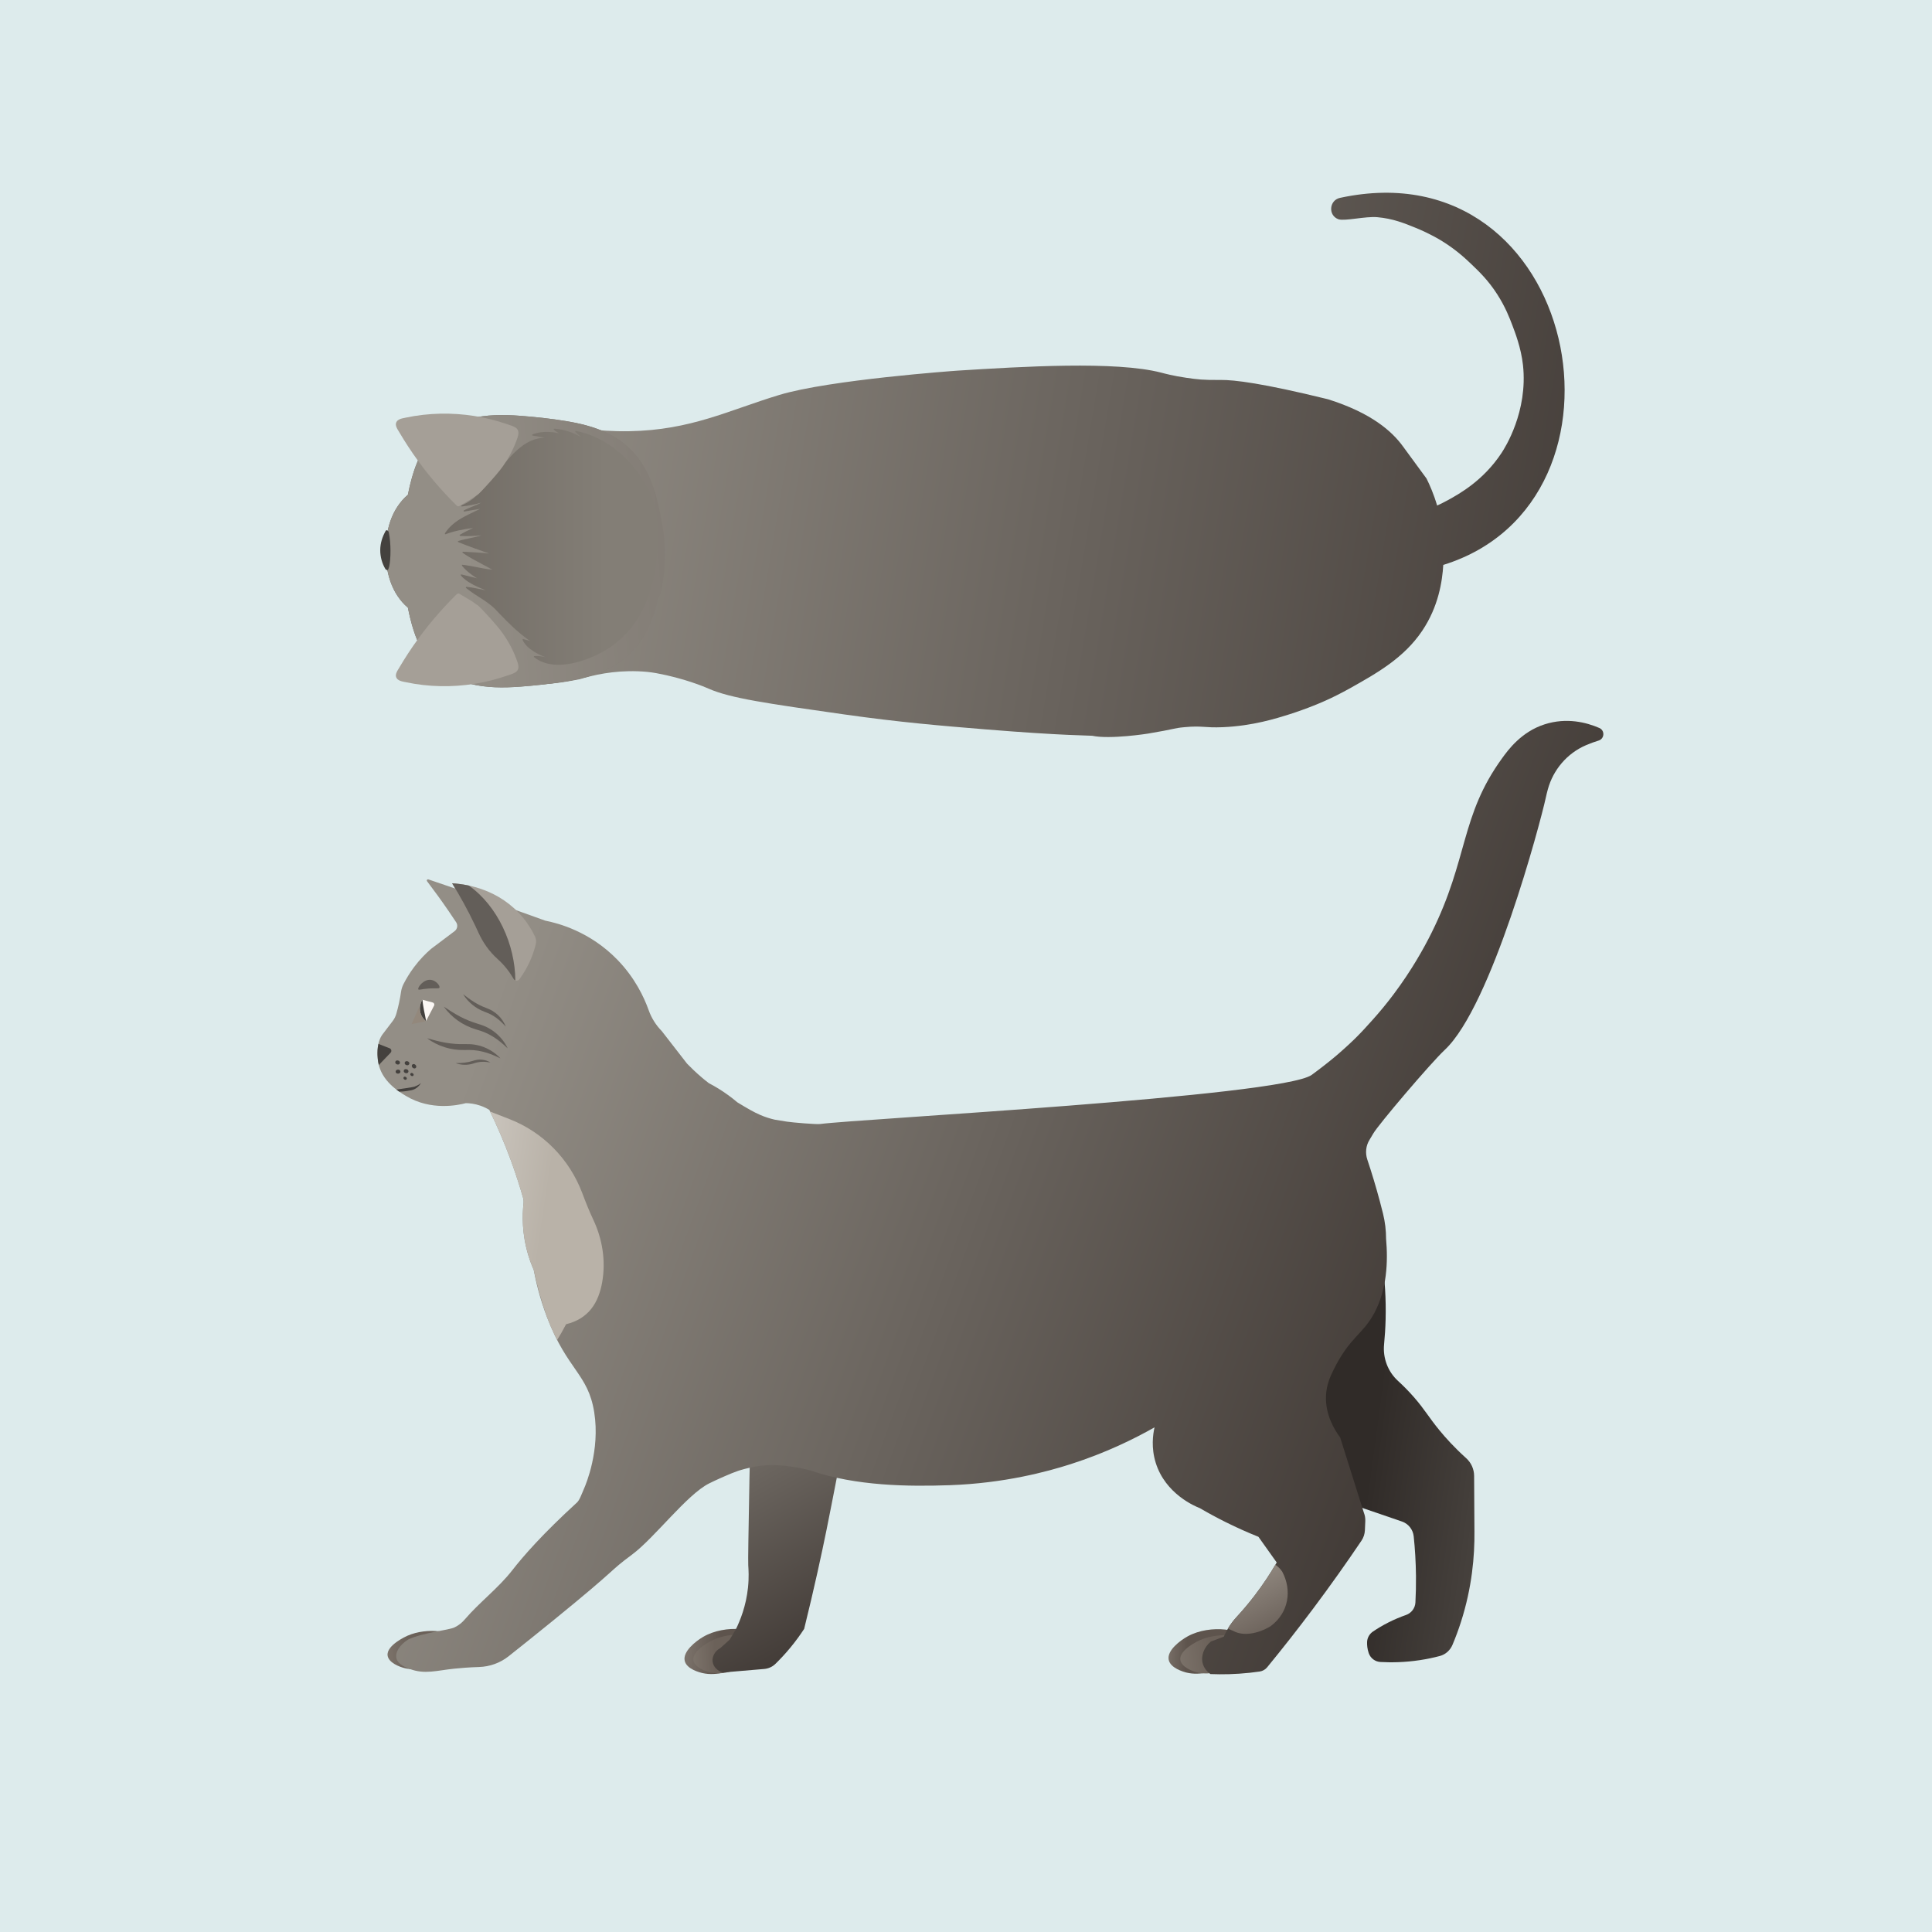 <?xml version="1.0" encoding="UTF-8"?>
<svg id="Layer_1" xmlns="http://www.w3.org/2000/svg" xmlns:xlink="http://www.w3.org/1999/xlink" version="1.1" viewBox="0 0 1000 1000">
  <!-- Generator: Adobe Illustrator 29.5.1, SVG Export Plug-In . SVG Version: 2.1.0 Build 141)  -->
  <defs>
    <style>
      .st0 {
        fill: url(#linear-gradient2);
      }

      .st1 {
        fill: url(#linear-gradient1);
      }

      .st2 {
        fill: url(#linear-gradient9);
      }

      .st3 {
        fill: url(#linear-gradient3);
      }

      .st4 {
        fill: url(#linear-gradient6);
      }

      .st5 {
        fill: url(#linear-gradient8);
      }

      .st6 {
        fill: url(#linear-gradient7);
      }

      .st7 {
        fill: url(#linear-gradient5);
      }

      .st8 {
        fill: url(#linear-gradient4);
      }

      .st9 {
        fill: url(#linear-gradient13);
      }

      .st10 {
        fill: url(#linear-gradient12);
      }

      .st11 {
        fill: url(#linear-gradient11);
      }

      .st12 {
        fill: url(#linear-gradient10);
      }

      .st13 {
        fill: url(#linear-gradient);
      }

      .st14 {
        fill: #a59f97;
      }

      .st15 {
        fill: #635e59;
      }

      .st16 {
        fill: #93887c;
      }

      .st17 {
        fill: #44413e;
      }

      .st18 {
        fill: #ddebec;
      }

      .st19 {
        fill: #fcf8f5;
      }
    </style>
    <linearGradient id="linear-gradient" x1="873.233" y1="710.37" x2="13.168" y2="853.691" gradientTransform="translate(0 1000) scale(1 -1)" gradientUnits="userSpaceOnUse">
      <stop offset="0" stop-color="#3f3834"/>
      <stop offset=".716" stop-color="#938e86"/>
    </linearGradient>
    <linearGradient id="linear-gradient1" x1="742.277" y1="731.673" x2="742.277" y2="731.673" gradientTransform="translate(0 1000) scale(1 -1)" gradientUnits="userSpaceOnUse">
      <stop offset=".096" stop-color="#60564f"/>
      <stop offset=".883" stop-color="#b9b2a8"/>
    </linearGradient>
    <linearGradient id="linear-gradient2" x1="-10.543" y1="714.685" x2="553.977" y2="714.685" gradientTransform="translate(0 1000) scale(1 -1)" gradientUnits="userSpaceOnUse">
      <stop offset="0" stop-color="#3f3834"/>
      <stop offset=".574" stop-color="#837e76"/>
    </linearGradient>
    <linearGradient id="linear-gradient3" x1="343.431" y1="720.152" x2="199.303" y2="710.677" gradientTransform="translate(0 1000) scale(1 -1)" gradientUnits="userSpaceOnUse">
      <stop offset="0" stop-color="#837d76"/>
      <stop offset=".716" stop-color="#938e86"/>
    </linearGradient>
    <linearGradient id="linear-gradient4" x1="685.173" y1="266.405" x2="1138.971" y2="192.573" gradientTransform="translate(-3.266 1024.66) rotate(-1.581) scale(1 -1)" gradientUnits="userSpaceOnUse">
      <stop offset=".08" stop-color="#302b28"/>
      <stop offset=".667" stop-color="#938e86"/>
    </linearGradient>
    <linearGradient id="linear-gradient5" x1="403.639" y1="168.791" x2="316.734" y2="182.752" gradientTransform="translate(-8.875 1046.266) rotate(-3.099) scale(1 -1)" gradientUnits="userSpaceOnUse">
      <stop offset=".148" stop-color="#5e544d"/>
      <stop offset=".735" stop-color="#b9b2a8"/>
    </linearGradient>
    <linearGradient id="linear-gradient6" x1="628.125" y1="152.851" x2="587.088" y2="156.227" gradientTransform="translate(-3.266 1024.66) rotate(-1.581) scale(1 -1)" gradientUnits="userSpaceOnUse">
      <stop offset=".148" stop-color="#5e544d"/>
      <stop offset=".995" stop-color="#b9b2a8"/>
    </linearGradient>
    <linearGradient id="linear-gradient7" x1="396.171" y1="169.049" x2="318.252" y2="169.644" gradientTransform="translate(-8.875 1046.266) rotate(-3.099) scale(1 -1)" gradientUnits="userSpaceOnUse">
      <stop offset=".096" stop-color="#6b6159"/>
      <stop offset=".781" stop-color="#b9b2a8"/>
    </linearGradient>
    <linearGradient id="linear-gradient8" x1="227.252" y1="164.421" x2="149.334" y2="165.016" gradientTransform="translate(-3.266 1024.66) rotate(-1.581) scale(1 -1)" gradientUnits="userSpaceOnUse">
      <stop offset=".096" stop-color="#6b6159"/>
      <stop offset=".781" stop-color="#b9b2a8"/>
    </linearGradient>
    <linearGradient id="linear-gradient9" x1="644.154" y1="151.541" x2="549.763" y2="143.62" gradientTransform="translate(-3.266 1024.66) rotate(-1.581) scale(1 -1)" gradientUnits="userSpaceOnUse">
      <stop offset=".096" stop-color="#6b6159"/>
      <stop offset=".972" stop-color="#b9b2a8"/>
    </linearGradient>
    <linearGradient id="linear-gradient10" x1="461.051" y1="171.806" x2="338.03" y2="428.517" gradientTransform="translate(-8.875 1046.266) rotate(-3.099) scale(1 -1)" gradientUnits="userSpaceOnUse">
      <stop offset="0" stop-color="#3f3834"/>
      <stop offset=".678" stop-color="#938e86"/>
    </linearGradient>
    <linearGradient id="linear-gradient11" x1="772.566" y1="287.772" x2="105.257" y2="530.653" gradientTransform="translate(0 1000) scale(1 -1)" gradientUnits="userSpaceOnUse">
      <stop offset=".015" stop-color="#3f3834"/>
      <stop offset=".778" stop-color="#938e86"/>
    </linearGradient>
    <linearGradient id="linear-gradient12" x1="98.611" y1="415.654" x2="349.621" y2="370.979" gradientTransform="translate(-3.266 1024.66) rotate(-1.581) scale(1 -1)" gradientUnits="userSpaceOnUse">
      <stop offset=".178" stop-color="#fff"/>
      <stop offset=".781" stop-color="#b9b2a8"/>
    </linearGradient>
    <linearGradient id="linear-gradient13" x1="700.323" y1="90.164" x2="626.872" y2="243.436" gradientTransform="translate(-3.266 1024.66) rotate(-1.581) scale(1 -1)" gradientUnits="userSpaceOnUse">
      <stop offset=".405" stop-color="#60564f"/>
      <stop offset=".865" stop-color="#b9b2a8"/>
    </linearGradient>
  </defs>
  <rect class="st18" width="1000" height="1000"/>
  <g>
    <path class="st13" d="M693.603,102.408c-5.667,1.222-6.27,9.143-.807,11.084.041.014.07.026.085.03,3.465.973,13.94-1.636,19.97-1.109,8.12.709,14.064,3.136,19.97,5.547,7.23,2.952,12.259,6.009,13.313,6.657,7.562,4.644,12.493,9.301,15.532,12.204,3.956,3.778,8.691,8.33,13.313,15.532,4.23,6.591,6.375,12.191,7.918,16.288,1.169,3.102,4.419,11.382,5.395,20.323,2.627,24.087-9.337,42.819-11.094,45.486-9.365,14.214-21.703,21.087-27.736,24.407-1.907,1.05-3.775,1.975-5.609,2.816-1.765-5.999-3.877-10.758-5.485-13.975-.002.019-9.757-13.257-12.203-16.641-5.664-7.834-16.421-17.361-38.83-24.407-33.959-8.34-48.527-10.059-55.471-9.985-9.307.099-12.121-.305-17.75-1.109-6.729-.962-11.572-2.284-13.078-2.675-23.577-6.128-72.133-3.125-105.348-1.042-1.148.072-66.36,4.716-92.364,12.593-26.362,7.985-45.669,18.213-77.659,18.762-16.708.287-30.422-2.177-39.323-4.275h-.001c-.108-.009-35.448-2.969-46.445,6.929-1.083.975-2.046,2.054-2.046,2.054-2.495,2.962-3.229,6.22-17.798,24.934-7.868,10.106-14.865,18.419-20.131,24.482-2.849,3.281-3.743,7.96-1.99,12.25.501,1.227,1.248,2.335,2.118,3.336,5.25,6.05,12.199,14.311,20.004,24.336,14.57,18.714,15.304,21.972,17.798,24.934l0.0 0v.001c.001.001,1.838,1.872,2.046,2.053,11.043,9.658,34.241,10.039,34.242,10.039,10.776.177,19.858-1.548,23.298-2.219.691-.135,1.392-.257,2.615-.486l.005-.001c6.959-2.147,17.42-4.549,30.046-4.114,3.728.128,6.845.477,9.692.999,14.219,2.607,24.653,6.97,26.919,7.975,11.3,5.014,30.841,7.757,69.893,13.313,29.299,4.168,51.139,5.957,73.222,7.766,40.333,3.303,54.757,3.176,55.471,3.328,9.307,1.982,28.845-1.109,28.845-1.109,14.535-2.417,12.955-2.779,18.86-3.328,9.687-.901,10.169.423,19.97,0,15.415-.665,27.616-4.517,34.392-6.657,4.652-1.469,9.204-3.205,9.765-3.416,3.624-1.366,7.607-3.003,11.92-5.047,0,0,4.806-2.288,9.378-4.849,14.189-7.947,28.202-15.795,37.72-29.954,8.402-12.497,10.368-25.535,10.886-34.064,106.237-32.935,70.582-216.732-53.432-189.993l0.0 0Z"/>
    <path class="st1" d="M742.277,268.327"/>
    <path class="st0" d="M269.084,355.423c7.976-.594,16-1.451,23.894-2.751,7.176-1.182,14.372-2.906,20.973-6.03,6.612-3.13,12.338-7.669,16.695-13.562,4.167-5.638,6.879-12.212,8.823-18.909.457-1.57.855-3.151,1.219-4.739.075-.058.143-.139.201-.249.237-.452.527-.897.697-1.379.211-.594.338-1.223.478-1.836.26-1.137.494-2.279.706-3.425.416-2.252.745-4.521.965-6.801.444-4.624.518-9.285.245-13.923-.081-1.369-.2-2.739-.35-4.107.049-.028.08-.083.062-.182-.095-.542-.187-1.084-.279-1.626-.281-2.144-.643-4.282-1.087-6.404-.762-4.387-1.613-8.755-2.858-13.042-1.944-6.698-4.657-13.271-8.823-18.907-4.357-5.895-10.083-10.434-16.695-13.564-6.601-3.124-13.797-4.848-20.973-6.03-7.894-1.3-15.918-2.157-23.894-2.751-8.575-.637-17.361-.649-25.743,1.496-6.956,1.781-13.662,4.933-18.937,9.88-5.876,5.511-8.974,12.934-11.148,20.542-.846,2.956-1.557,5.958-2.14,8.991-2.095,1.745-3.856,3.819-5.372,6.088-3.103,4.647-4.836,10.135-5.627,15.66-.04.09-.07.185-.083.285-.279,2.181-.423,4.383-.443,6.586-.001.193-.001.386-.001.579s0,.386.001.579c.02,2.203.164,4.407.443,6.586.013.099.044.195.083.286.791,5.525,2.524,11.012,5.627,15.659,1.516,2.27,3.277,4.343,5.372,6.088.583,3.033,1.294,6.037,2.14,8.991,2.174,7.609,5.272,15.032,11.148,20.542,5.275,4.947,11.98,8.101,18.937,9.88,8.383,2.145,17.168,2.135,25.743,1.496"/>
    <path class="st3" d="M269.084,355.424c7.975-.594,16-1.452,23.893-2.752,7.177-1.182,14.374-2.906,20.973-6.03,6.612-3.13,12.339-7.668,16.696-13.562,4.166-5.638,6.878-12.211,8.823-18.907.456-1.57.853-3.152,1.219-4.741.074-.058.143-.138.2-.248.239-.452.528-.898.698-1.379.211-.595.338-1.223.477-1.836.259-1.137.496-2.279.707-3.426.416-2.252.745-4.521.963-6.801.445-4.623.519-9.285.245-13.921-.081-1.369-.2-2.739-.348-4.109.049-.028.078-.083.061-.18-.094-.542-.186-1.084-.279-1.627-.281-2.144-.642-4.281-1.086-6.404-.762-4.387-1.614-8.755-2.858-13.04-1.945-6.698-4.657-13.271-8.823-18.909-4.356-5.895-10.084-10.433-16.696-13.562-6.6-3.124-13.796-4.848-20.973-6.03-7.893-1.3-15.918-2.158-23.893-2.751-8.576-.639-17.361-.649-25.744,1.496-6.955,1.779-13.662,4.932-18.937,9.879-5.875,5.512-8.973,12.934-11.148,20.544-.844,2.955-1.557,5.957-2.14,8.991-2.094,1.744-3.854,3.819-5.37,6.087-3.104,4.648-4.838,10.135-5.627,15.66-.04.091-.071.186-.083.285-.278,2.181-.424,4.384-.443,6.586-.001.193-.001.387-.003.579.001.195.001.387.003.58.018,2.203.164,4.406.443,6.586.012.099.044.193.083.285.79,5.525,2.523,11.012,5.627,15.66,1.516,2.27,3.277,4.343,5.37,6.087.583,3.034,1.296,6.037,2.14,8.993,2.176,7.608,5.273,15.032,11.148,20.542,5.275,4.947,11.982,8.1,18.937,9.88,8.383,2.144,17.168,2.133,25.744,1.496M276.421,340.107c-.227-.187-.021-.514.22-.533,1.913-.143,3.796.164,5.674.566-2.178-.811-4.296-1.806-6.246-3.061-2.268-1.461-4.423-3.346-5.566-5.839-.11-.243.07-.53.352-.458,1.218.307,2.42.672,3.617,1.043-.29-.199-.586-.388-.872-.591-5.52-3.929-10.381-8.664-15.028-13.573-1.292-1.365-2.557-2.739-3.991-3.958-1.394-1.185-2.887-2.243-4.414-3.249-3.031-1.994-6.165-3.827-8.965-6.151-.204-.171-.038-.552.221-.533,3.429.254,6.763,1.139,10.129,1.814-.184-.072-.371-.139-.555-.213-2.365-.941-4.711-1.961-6.931-3.209-2.022-1.137-4.049-2.482-5.505-4.317-.188-.236-.02-.598.303-.521,2.663.636,5.319,1.336,7.986,1.973-.769-.482-1.529-.98-2.266-1.509-1.989-1.424-3.898-3.02-5.436-4.932-.148-.184-.08-.564.22-.533,5.182.555,10.212,2.066,15.4,2.533-.815-.477-1.636-.943-2.466-1.395-4.309-2.35-8.771-4.474-12.798-7.306-.233-.164-.176-.598.158-.582,4.505.225,9.022.435,13.508.927-5.342-1.881-10.69-3.755-15.939-5.891-.274-.113-.314-.504,0-.602,3.938-1.22,8.088-1.664,12.006-2.927-3.668.375-7.356.551-11.042.311-.301-.02-.433-.416-.156-.582,2.206-1.32,4.503-2.472,6.849-3.523-4.844.59-9.643,1.52-14.24,3.213-.257.094-.493-.24-.352-.458.998-1.549,2.194-2.959,3.555-4.2,4.251-3.88,9.668-5.948,14.751-8.498-2.756.472-5.51.958-8.269,1.418-.327.054-.574-.394-.24-.57,1.02-.541,2.078-1.007,3.142-1.456,1.933-.818,4.011-1.59,5.938-2.589-3.285.975-6.658,1.619-10.096,1.985-.383.041-.377-.494-.083-.612.428-.172.849-.359,1.265-.56,3.529-1.704,6.535-4.31,9.231-7.119,2.92-3.041,5.525-6.366,8.15-9.66,2.603-3.267,5.22-6.547,8.187-9.496,2.698-2.682,5.736-5.125,9.259-6.626,2.198-.937,4.509-1.427,6.847-1.507-2.078-.408-4.166-.766-6.255-1.114-.341-.057-.248-.501,0-.602,2.747-1.114,5.801-1.399,8.741-1.259,1.664.079,3.333.301,4.966.672-.975-.5-1.908-1.063-2.692-1.827-.187-.183-.052-.547.221-.531,4.856.26,9.609,1.92,13.859,4.321-.998-.848-1.998-1.692-2.928-2.615-.237-.235.012-.572.303-.521,3.453.604,6.8,1.704,9.986,3.155,5.899,2.686,11.256,6.561,15.847,11.12,3.619,3.595,6.801,7.674,9.3,12.131,2.563,3.562,4.346,7.603,5.505,11.839,1.598,5.835,2.01,11.965,1.864,17.993-.142,5.806-.779,11.643-1.816,17.356-.962,5.296-2.455,10.499-4.574,15.449-2.101,4.91-4.842,9.553-8.261,13.662-3.197,3.842-7.016,7.188-11.212,9.905-3.869,2.504-8.101,4.486-12.464,5.961-4.484,1.516-9.246,2.532-14,2.425-4.272-.097-8.559-1.203-11.902-3.966"/>
    <path class="st14" d="M237.673,261.979c1.732-1.022,3.465-2.039,5.194-3.063,1.701-1.006,3.278-2.194,4.896-3.326.385-.27,9.033-9.291,12.474-14.159,2.875-4.07,5.255-8.482,7-13.154.89-2.384,2.211-5.46-.603-7.099-1.195-.697-2.614-1.09-3.915-1.544-1.377-.48-2.765-.923-4.162-1.343-11.351-3.416-23.293-4.77-35.121-3.978-3.005.201-6.0.543-8.973,1.024-1.439.233-2.872.503-4.3.806-1.18.249-2.503.425-3.587.987-1.078.559-1.778,1.546-1.655,2.798.139,1.419,1.1,2.695,1.803,3.887,1.482,2.509,3.022,4.985,4.622,7.421,6.405,9.765,13.771,18.913,21.899,27.296.999,1.029,2.011,2.046,3.031,3.055.308.306.953.652,1.395.391"/>
    <path class="st14" d="M236.277,307.681c-1.02,1.011-2.033,2.026-3.032,3.057-8.129,8.382-15.493,17.531-21.899,27.294-1.598,2.438-3.139,4.912-4.62,7.422-.705,1.193-1.664,2.467-1.803,3.886-.123,1.253.576,2.241,1.654,2.8,1.085.562,2.406.737,3.588.987,1.426.302,2.859.571,4.299.804,2.972.482,5.968.823,8.971,1.024,11.829.794,23.77-.561,35.122-3.976,1.396-.42,2.784-.865,4.162-1.345,1.3-.453,2.719-.847,3.914-1.542,2.814-1.639,1.494-4.717.603-7.1-1.744-4.672-4.123-9.083-7-13.153-3.44-4.869-12.087-13.888-12.474-14.159-1.616-1.132-3.195-2.32-4.895-3.327-1.73-1.023-3.464-2.042-5.195-3.062-.441-.261-1.087.085-1.395.389"/>
    <path class="st17" d="M200.912,294.756c.051-.113.095-.228.142-.342.006-.011.015-.016.02-.029.012-.033.023-.068.035-.101.233-.59.398-1.198.484-1.814.151-.82.236-1.654.318-2.498.158-1.632.212-3.283.201-4.924-.018-3.204-.246-6.478-.907-9.619-.129-.611-1.148-1.457-1.599-.639-1.707,3.082-2.773,6.331-2.79,9.886-.017,3.479.889,6.878,2.675,9.867.256.428,1.133.84,1.423.212"/>
  </g>
  <g>
    <path class="st8" d="M687.689,774.52l37.969,13.021c3.337,1.144,5.711,4.153,6.082,7.709.658,6.323,1.094,13.172,1.168,20.484.049,4.787-.061,9.365-.289,13.714-.155,2.956-2.107,5.503-4.903,6.476-2.852.992-5.959,2.27-9.212,3.926-2.934,1.494-5.541,3.068-7.824,4.608-1.816,1.226-3.001,3.237-3.077,5.451-.055,1.594.11,3.496.782,5.522.034.103.069.205.105.306.917,2.586,3.288,4.345,5.99,4.499,5.833.332,12.737.21,20.385-.945,3.744-.566,7.214-1.311,10.387-2.147,2.96-.779,5.356-2.94,6.558-5.795,1.542-3.662,3.016-7.588,4.363-11.774,5.758-17.901,7.13-34.216,6.995-46.862-.055-9.601-.11-19.202-.165-28.803-.02-3.505-1.527-6.828-4.111-9.155-6.156-5.544-10.656-10.582-13.745-14.334-5.766-7.004-7.609-10.734-13.285-17.23-2.846-3.256-5.652-6.061-8.261-8.443-5.221-4.767-7.901-11.805-7.206-18.896.4-4.076.678-8.35.796-12.805.574-21.714-2.871-40.203-6.769-54.133-24.357,36.631-48.714,73.261-73.072,109.892l50.341,35.716 0.0 0Z"/>
    <path class="st7" d="M394.92,848.641c1.662,6.415-16.593,20.562-31.118,17.385-1.628-.356-8.415-2.068-9.398-6.384-1.103-4.845,5.742-10.181,9.513-12.386,11.771-6.883,29.535-4.279,31.002,1.385l0.0 0Z"/>
    <path class="st4" d="M645.705,849.169c1.491,6.456-17.132,20.115-31.567,16.555-1.618-.399-8.357-2.29-9.225-6.631-.975-4.872,6.009-10.026,9.838-12.13,11.949-6.569,29.638-3.495,30.955,2.206Z"/>
    <path class="st6" d="M394.647,850.571c1.453,5.457-13.661,17.679-26.332,15.212-3.311-.644-8.834-2.755-9.398-6.384-.823-5.298,9.479-10.256,9.992-10.498,10.194-4.792,24.477-3.063,25.738,1.67Z"/>
    <path class="st5" d="M236.57,849.006c1.308,5.493-14.124,17.311-26.726,14.509-3.293-.732-8.758-2.988-9.225-6.631-.682-5.318,9.747-10.002,10.267-10.229,10.318-4.52,24.549-2.414,25.684,2.351h0Z"/>
    <path class="st2" d="M646.892,851.237c1.308,5.493-14.124,17.311-26.726,14.509-3.293-.732-8.758-2.988-9.225-6.631-.682-5.318,9.747-10.002,10.267-10.229,10.318-4.52,24.549-2.414,25.684,2.351Z"/>
    <path class="st12" d="M388.63,734.68c.831,3.334-.221,2.806-.724,31.068-.501,28.129-.752,42.194-.611,44.455.14,2.24.422,6.185-.132,11.496-.999,9.566-4.033,17.058-6.364,21.79-1.057,1.746-2.113,3.491-3.17,5.237-1.369,1.235-3.398,3.065-4.767,4.299-2.809,1.476-4.408,4.448-3.98,7.193.392,2.516,2.459,4.666,5.199,5.463,7.152-.608,14.304-1.217,21.456-1.825,2.179-.185,4.243-1.103,5.818-2.64,2.539-2.476,5.194-5.314,7.852-8.543,2.736-3.324,5.059-6.556,7.025-9.571,5.321-21.488,9.094-39.06,11.562-51.175,3.832-18.809,6.01-31.774,11.244-55.202,2.521-11.281,4.743-20.48,6.22-26.463-26.094-1.896-52.189-3.792-78.283-5.688,7.942,6.011,18.092,15.81,21.656,30.106l0-0Z"/>
    <path class="st11" d="M827.806,376.802c-6.726-2.928-16.936-5.518-28.284-1.898-12.158,3.878-19.001,13.385-22.031,17.559-21.698,29.895-17.394,51.891-36.501,90.31-4.018,8.08-10.378,19.497-19.606,31.792-0-.001-0-.002-.001-.003-.301.401-.604.803-.911,1.206-.341.447-.69.896-1.038,1.346-.076.097-.149.194-.225.292-.346.444-.692.887-1.045,1.332-.464.585-.939,1.173-1.416,1.761-.332.409-.661.818-.999,1.227-.558.676-1.13,1.353-1.705,2.031-.277.326-.547.652-.828.979-.87,1.011-1.757,2.024-2.666,3.037-.046.05-.092.102-.138.153-1.309,1.459-2.673,2.979-4.163,4.585-.028.031-.058.062-.087.094-.019.02-.037.04-.056.06-.262.282-.525.565-.796.853-.058.061-.12.125-.178.187-.135.142-.27.285-.406.427-.299.316-.6.632-.912.955-.113.117-.233.238-.347.355-.313.322-.624.644-.952.974-.129.13-.265.265-.398.398-.321.323-.649.649-.985.979-.073.072-.142.143-.217.216-.755.735-3.9,3.763-8.277,7.56-.217.185-.449.378-.671.566-.36.305-.716.607-1.088.917-.27.226-.547.454-.824.684-.657.542-1.324,1.089-2.021,1.649-.165.132-.337.268-.504.402-.66.528-1.339,1.065-2.037,1.61-.193.151-.384.301-.58.454-.825.641-1.678,1.295-2.557,1.961-.192.146-.388.293-.584.44-.935.704-1.889,1.417-2.887,2.149-16.086,11.199-234.753,22.762-254.429,25.393-1.895.253-14.256-.776-17.136-1.225l.001-.008c-.058-.005-.118-.014-.176-.02-2.04-.319-4.056-.643-6.044-.977-2.457-.56-4.975-1.34-7.515-2.428-3.525-1.51-6.885-3.51-11.937-6.567-1.399-1.188-2.894-2.383-4.515-3.567-3.57-2.608-7.046-4.693-10.262-6.367-1.747-1.341-2.885-2.298-3.431-2.762-3.361-2.854-5.992-5.436-7.812-7.316-4.382-5.643-8.701-11.205-13.083-16.848-3.012-3.062-5.323-6.721-6.762-10.756-2.443-6.846-7.117-16.755-16.085-26.04-14.35-14.859-30.973-19.092-37.485-20.388l-39.575-14.209c-6.973-2.379-13.946-4.758-20.919-7.137-.572-.195-1.051.459-.685.94,3.767,4.946,7.551,10.164,11.316,15.662,1.283,1.873,2.534,3.736,3.754,5.588.99,1.502.632,3.517-.805,4.6-4.07,3.065-8.14,6.13-12.21,9.195-2.623,2.266-5.742,5.36-8.782,9.423-2.331,3.116-4.107,6.123-5.459,8.78-.639,1.257-1.072,2.602-1.273,3.997-.264,1.832-.606,3.771-1.043,5.799-.428,1.981-.905,3.846-1.407,5.588-.388,1.347-1.013,2.609-1.862,3.724-2.325,3.053-4.37,5.806-4.837,6.354-4.244,4.976-2.883,13.646-2.712,14.736,1.566,9.977,10.66,15.446,14.406,17.699,13.035,7.839,26.984,4.773,30.997,3.735,1.918.022,4.585.28,7.572,1.321,1.841.642,3.371,1.43,4.581,2.169,3.855,7.876,7.711,16.707,11.28,26.466,2.412,6.597,4.446,12.942,6.166,18.964.279.977.36,1.981.251,2.99-.655,6.052-.875,15.701,2.463,26.766.822,2.726,1.782,5.266,2.824,7.63,1.027,5.552,2.979,14.254,6.85,24.395,10.519,27.56,21.309,29.328,24.469,49.334,3.113,19.706-4.312,37.258-5.23,39.361-1.448,3.317-2.325,6.048-3.766,7.367-17.564,16.068-27.514,27.408-33.455,35.036-7.213,9.263-16.83,16.418-24.475,25.328-.559.652-2.371,2.793-5.463,4.245-3.061,1.438-15.9,2.562-23.886,6.218-4.396,2.747-6.851,6.609-6.114,9.74.74,3.147,4.485,4.617,6.918,5.535,7.692,2.901,13.97.788,22.872-.141,3.349-.35,7.722-.71,12.963-.876,5.559-.176,10.921-2.087,15.282-5.538,6.545-5.179,14.366-11.428,23.128-18.554,35.449-28.833,27.735-24.389,40.859-34.148,11.603-8.627,28.334-31.044,39.863-36.799,3.632-1.813,8.079-3.725,8.079-3.725,2.727-1.172,4.615-1.984,6.918-2.767,0,0,5.176-1.76,11.129-2.568,12.377-1.679,26.538,2.434,26.538,2.434,23.271,8.044,50.706,8.301,71.904,7.555,28.276-.995,50.508-7.039,62.478-10.876,18.232-5.844,32.862-13.045,43.468-19.069-.842,3.73-1.802,10.559.603,18.318,5.037,16.247,20.499,22.592,22.822,23.501,4.162,2.431,8.652,4.877,13.468,7.273,5.882,2.927,11.538,5.426,16.878,7.564,3.153,4.433,6.307,8.866,9.461,13.299-3.051,5.293-6.83,11.138-11.491,17.212-3.152,4.108-6.3,7.79-9.336,11.07-2.538,2.742-4.628,5.87-6.174,9.29l-.372.823-6.7,2.516c-3.697,3.052-5.327,7.658-4.139,11.614.873,2.908,3.004,4.581,3.94,5.227,6.171.25,12.99.116,20.326-.669,1.758-.188,3.474-.406,5.146-.649,1.52-.221,2.894-1.012,3.869-2.2,7.851-9.573,15.81-19.692,23.806-30.369,8.964-11.969,17.279-23.712,24.987-35.137,1.092-1.618,1.705-3.502,1.788-5.452l.201-4.709c.063-1.497-.192-2.99-.749-4.381-4.083-12.963-8.166-25.925-12.25-38.888-2.92-3.927-7.838-11.827-7.332-21.806.269-5.304,1.991-9.39,3.97-13.359,8.534-17.118,15.052-18.01,21.081-29.356,6.483-12.2,7.092-26.49,6.036-38.266.001-4.387-.522-8.787-1.591-13.105-.518-2.089-1.06-4.202-1.63-6.339-2.038-7.642-4.228-14.849-6.487-21.604-1.146-3.425-.764-7.2,1.147-10.249.647-1.032,1.29-2.109,1.924-3.233,2.548-4.515,29.846-36.618,37.01-43.304,24.26-22.642,49.461-117.492,52.235-130.272.341-1.571.711-3.076,1.1-4.51,2.779-10.251,10.024-18.706,19.655-22.877.065-.028.13-.056.196-.084,2.242-.962,4.404-1.736,6.447-2.359,3.081-.94,3.334-5.228.38-6.514l0.0 0Z"/>
    <polygon class="st16" points="218.612 517.454 213.039 530.076 220.49 528.567 218.612 517.454"/>
    <g>
      <ellipse class="st17" cx="205.807" cy="549.938" rx="1.041" ry="1.234" transform="translate(-380.838 575.176) rotate(-71.946)"/>
      <ellipse class="st17" cx="210.677" cy="550.317" rx="1.041" ry="1.234" transform="translate(-377.837 580.067) rotate(-71.946)"/>
      <ellipse class="st17" cx="210.193" cy="554.436" rx="1.041" ry="1.234" transform="translate(-382.087 582.45) rotate(-71.946)"/>
      <ellipse class="st17" cx="213.229" cy="556.173" rx=".753" ry=".909" transform="translate(-366.651 420.031) rotate(-55.811)"/>
      <ellipse class="st17" cx="209.696" cy="558.091" rx=".753" ry=".909" transform="translate(-369.785 417.949) rotate(-55.811)"/>
      <ellipse class="st17" cx="206.017" cy="554.68" rx="1.233" ry="1.043" transform="translate(-13.216 5.089) rotate(-1.371)"/>
      <ellipse class="st17" cx="214.309" cy="551.893" rx="1.032" ry="1.241" transform="translate(-339.401 342.322) rotate(-48.047)"/>
    </g>
    <path class="st19" d="M223.99,518.9c-1.793-.482-3.585-.964-5.378-1.446-.294.484-1.96,3.33-.99,6.806.674,2.414,2.252,3.814,2.868,4.307,1.399-2.685,2.798-5.369,4.197-8.054.333-.64-.007-1.428-.696-1.613Z"/>
    <path class="st15" d="M227.458,511.21c-.295.655-1.652.177-5.473.434-3.936.265-5.193.953-5.473.434-.519-.962,2.737-5.289,6.399-4.928,2.733.269,4.989,3.08,4.547,4.06h0Z"/>
    <g>
      <path class="st15" d="M221.063,537.391c3.265.912,6.436,1.785,9.638,2.318,3.207.558,6.361.789,9.614.725,1.634-.015,3.407-.029,5.163.238,1.751.263,3.445.722,5.07,1.362,3.246,1.281,6.176,3.259,8.479,5.785-3.05-1.491-6.072-2.754-9.19-3.49-1.552-.371-3.124-.648-4.681-.773-1.555-.135-3.121-.087-4.814-.063-3.405.069-6.927-.409-10.193-1.453-3.275-1.051-6.369-2.59-9.086-4.649l-0-0Z"/>
      <path class="st15" d="M229.7,521.035c2.84,1.873,5.602,3.68,8.496,5.173,2.891,1.519,5.828,2.708,8.948,3.647,1.562.488,3.257,1.02,4.85,1.815,1.59.789,3.068,1.748,4.426,2.857,2.712,2.219,4.915,5.004,6.357,8.119-2.463-2.358-4.966-4.491-7.719-6.152-1.369-.831-2.785-1.578-4.231-2.177-1.442-.607-2.949-1.043-4.57-1.54-3.266-.982-6.482-2.52-9.283-4.519-2.808-2.009-5.299-4.427-7.274-7.223Z"/>
      <path class="st15" d="M239.71,514.593c1.897,1.456,3.742,2.863,5.695,4.056,1.95,1.211,3.948,2.193,6.088,3.01,1.07.422,2.231.88,3.308,1.518,1.075.634,2.063,1.381,2.959,2.227,1.79,1.692,3.195,3.756,4.051,6.01-1.609-1.777-3.257-3.399-5.103-4.702-.918-.652-1.873-1.247-2.856-1.74-.98-.499-2.014-.881-3.125-1.312-2.239-.854-4.416-2.095-6.279-3.638-1.868-1.55-3.493-3.371-4.738-5.43l-0.0 0Z"/>
      <path class="st15" d="M235.816,550.264c1.553-.021,3.06-.047,4.538-.227,1.483-.169,2.902-.477,4.327-.927.718-.218,1.498-.455,2.305-.564.804-.111,1.609-.128,2.405-.056,1.591.144,3.131.636,4.464,1.451-1.532-.262-3.022-.427-4.488-.348-.73.038-1.458.119-2.16.266-.702.142-1.386.366-2.129.596-1.492.472-3.104.718-4.674.681-1.575-.039-3.132-.316-4.588-.872h-0Z"/>
    </g>
    <path class="st14" d="M265.811,506.666c.649,1.132,2.238,1.244,3.015.195,2.088-2.818,4.347-6.479,6.187-11.012,1.051-2.588,1.793-5.036,2.321-7.248.32-1.338.135-2.738-.466-3.975-1.813-3.734-4.508-8.113-8.533-12.31-12.701-13.245-29.202-14.834-34.325-15.119,4.007,6.482,8.058,13.765,11.906,21.858.586,1.233,1.155,2.458,1.706,3.672,2.346,5.171,5.656,9.855,9.859,13.625,1.615,1.449,3.278,3.169,4.88,5.201,1.39,1.763,2.524,3.495,3.45,5.112Z"/>
    <path class="st15" d="M242.658,458.364c-3.809-.818-6.896-1.068-8.649-1.166,4.007,6.482,8.058,13.765,11.906,21.858.586,1.233,1.155,2.458,1.706,3.672,2.346,5.171,5.656,9.855,9.859,13.625,1.615,1.449,3.279,3.169,4.88,5.201,1.4,1.775,2.54,3.519,3.469,5.145.218.382.547.633.91.771-.093-18.46-9.099-38.53-24.082-49.107Z"/>
    <path class="st17" d="M201.676,542.587l-5.81-2.271c-.937,4.224-.268,8.504-.151,9.248.091.577.212,1.136.351,1.683,2.04-2.126,4.081-4.251,6.121-6.377.678-.728.411-1.923-.511-2.283l0-0Z"/>
    <path class="st17" d="M210.445,564.734c2.055-.334,3.126-.451,4.336-1.109.759-.413,2.046-1.278,3.164-3.06-.741.59-1.903,1.378-3.47,1.908-.41.138-1.696.338-4.266.751-1.422.229-2.847.44-4.286.627-.255.033-.512.065-.768.098.5.383.991.745,1.467,1.076,1.28-.003,2.56-.085,3.824-.291v-0Z"/>
    <path class="st17" d="M218.612,517.454c-.294.484-1.96,3.33-.99,6.806.674,2.414,2.252,3.814,2.868,4.307.019-.036.037-.071.056-.107-.621-3.662-1.682-7.533-1.862-10.987-.024-.006-.047-.013-.071-.019l-0-0Z"/>
    <path class="st10" d="M311.711,663.507c1.912-10.971.08-22.256-4.677-32.303-2.03-4.287-3.863-8.896-5.632-13.6-6.626-17.623-20.298-31.573-37.643-38.333l-10.075-3.926c.464.957.928,1.926,1.391,2.911.002.005.004.009.007.014.456.969.911,1.949,1.365,2.944.032.07.064.143.096.213.426.936.852,1.881,1.276,2.841.063.142.125.287.188.43.393.893.784,1.791,1.174,2.704.114.266.226.539.339.806.34.803.679,1.606,1.016,2.424.17.412.338.834.507,1.25.282.695.565,1.386.845,2.091.243.611.482,1.236.723,1.855.205.527.411,1.046.614,1.579.446,1.168.887,2.35,1.325,3.546.811,2.217,1.564,4.394,2.292,6.552.723,2.145,1.408,4.258,2.054,6.339.154.497.32,1.004.47,1.497.025.083.047.162.072.244.443,1.459.87,2.904,1.277,4.329 0.0 0,0,0.0 0.0 0.0 0.0.001.001.002.001.003.279.977.36,1.98.251,2.99-.03.279-.058.573-.086.867-.01.107-.021.206-.031.315-.028.311-.053.636-.078.962-.008.1-.017.193-.024.294-.022.3-.039.615-.058.927-.008.138-.018.27-.025.411-.019.358-.033.73-.046,1.103-.004.103-.009.201-.013.305-.011.369-.018.75-.023,1.132-.002.118-.006.231-.007.35-.003.341-0.0.694.002,1.045.001.17-.001.334.001.506.005.349.016.709.027,1.067.005.184.007.362.014.548.013.343.033.697.052,1.049.011.211.018.416.031.629.021.334.05.677.076,1.017.018.24.032.475.054.718.031.355.072.719.109,1.081.025.237.044.47.072.71.043.375.096.76.147,1.142.031.234.056.464.09.701.054.377.119.763.18,1.146.04.249.074.494.117.746.081.474.175.956.269,1.437.033.167.059.331.093.499.074.368.161.743.243,1.115.064.29.121.576.189.869.042.178.092.361.135.54.119.491.237.982.37,1.479.181.679.376,1.365.584,2.056.411,1.363.857,2.679,1.329,3.95s.973,2.497,1.495,3.679c1.583,7.561,3.781,15.761,6.85,24.395,1.761,4.614,3.529,8.492,5.268,11.867,1.415-2.262,2.953-4.955,4.63-8.145,11.701-2.869,16.825-11.109,18.708-21.912h-0Z"/>
    <path class="st9" d="M657.68,841.712c9.485-7.037,11.099-18.697,5.996-28.236-1.01-1.521-2.219-2.657-3.541-3.574-2.929,4.984-6.487,10.417-10.812,16.053-3.152,4.108-6.301,7.79-9.337,11.07-1.683,1.818-3.147,3.82-4.409,5.951.937.401,1.874.802,2.811,1.203,4.916,2.768,12.627,1.587,19.291-2.468h-0Z"/>
  </g>
</svg>